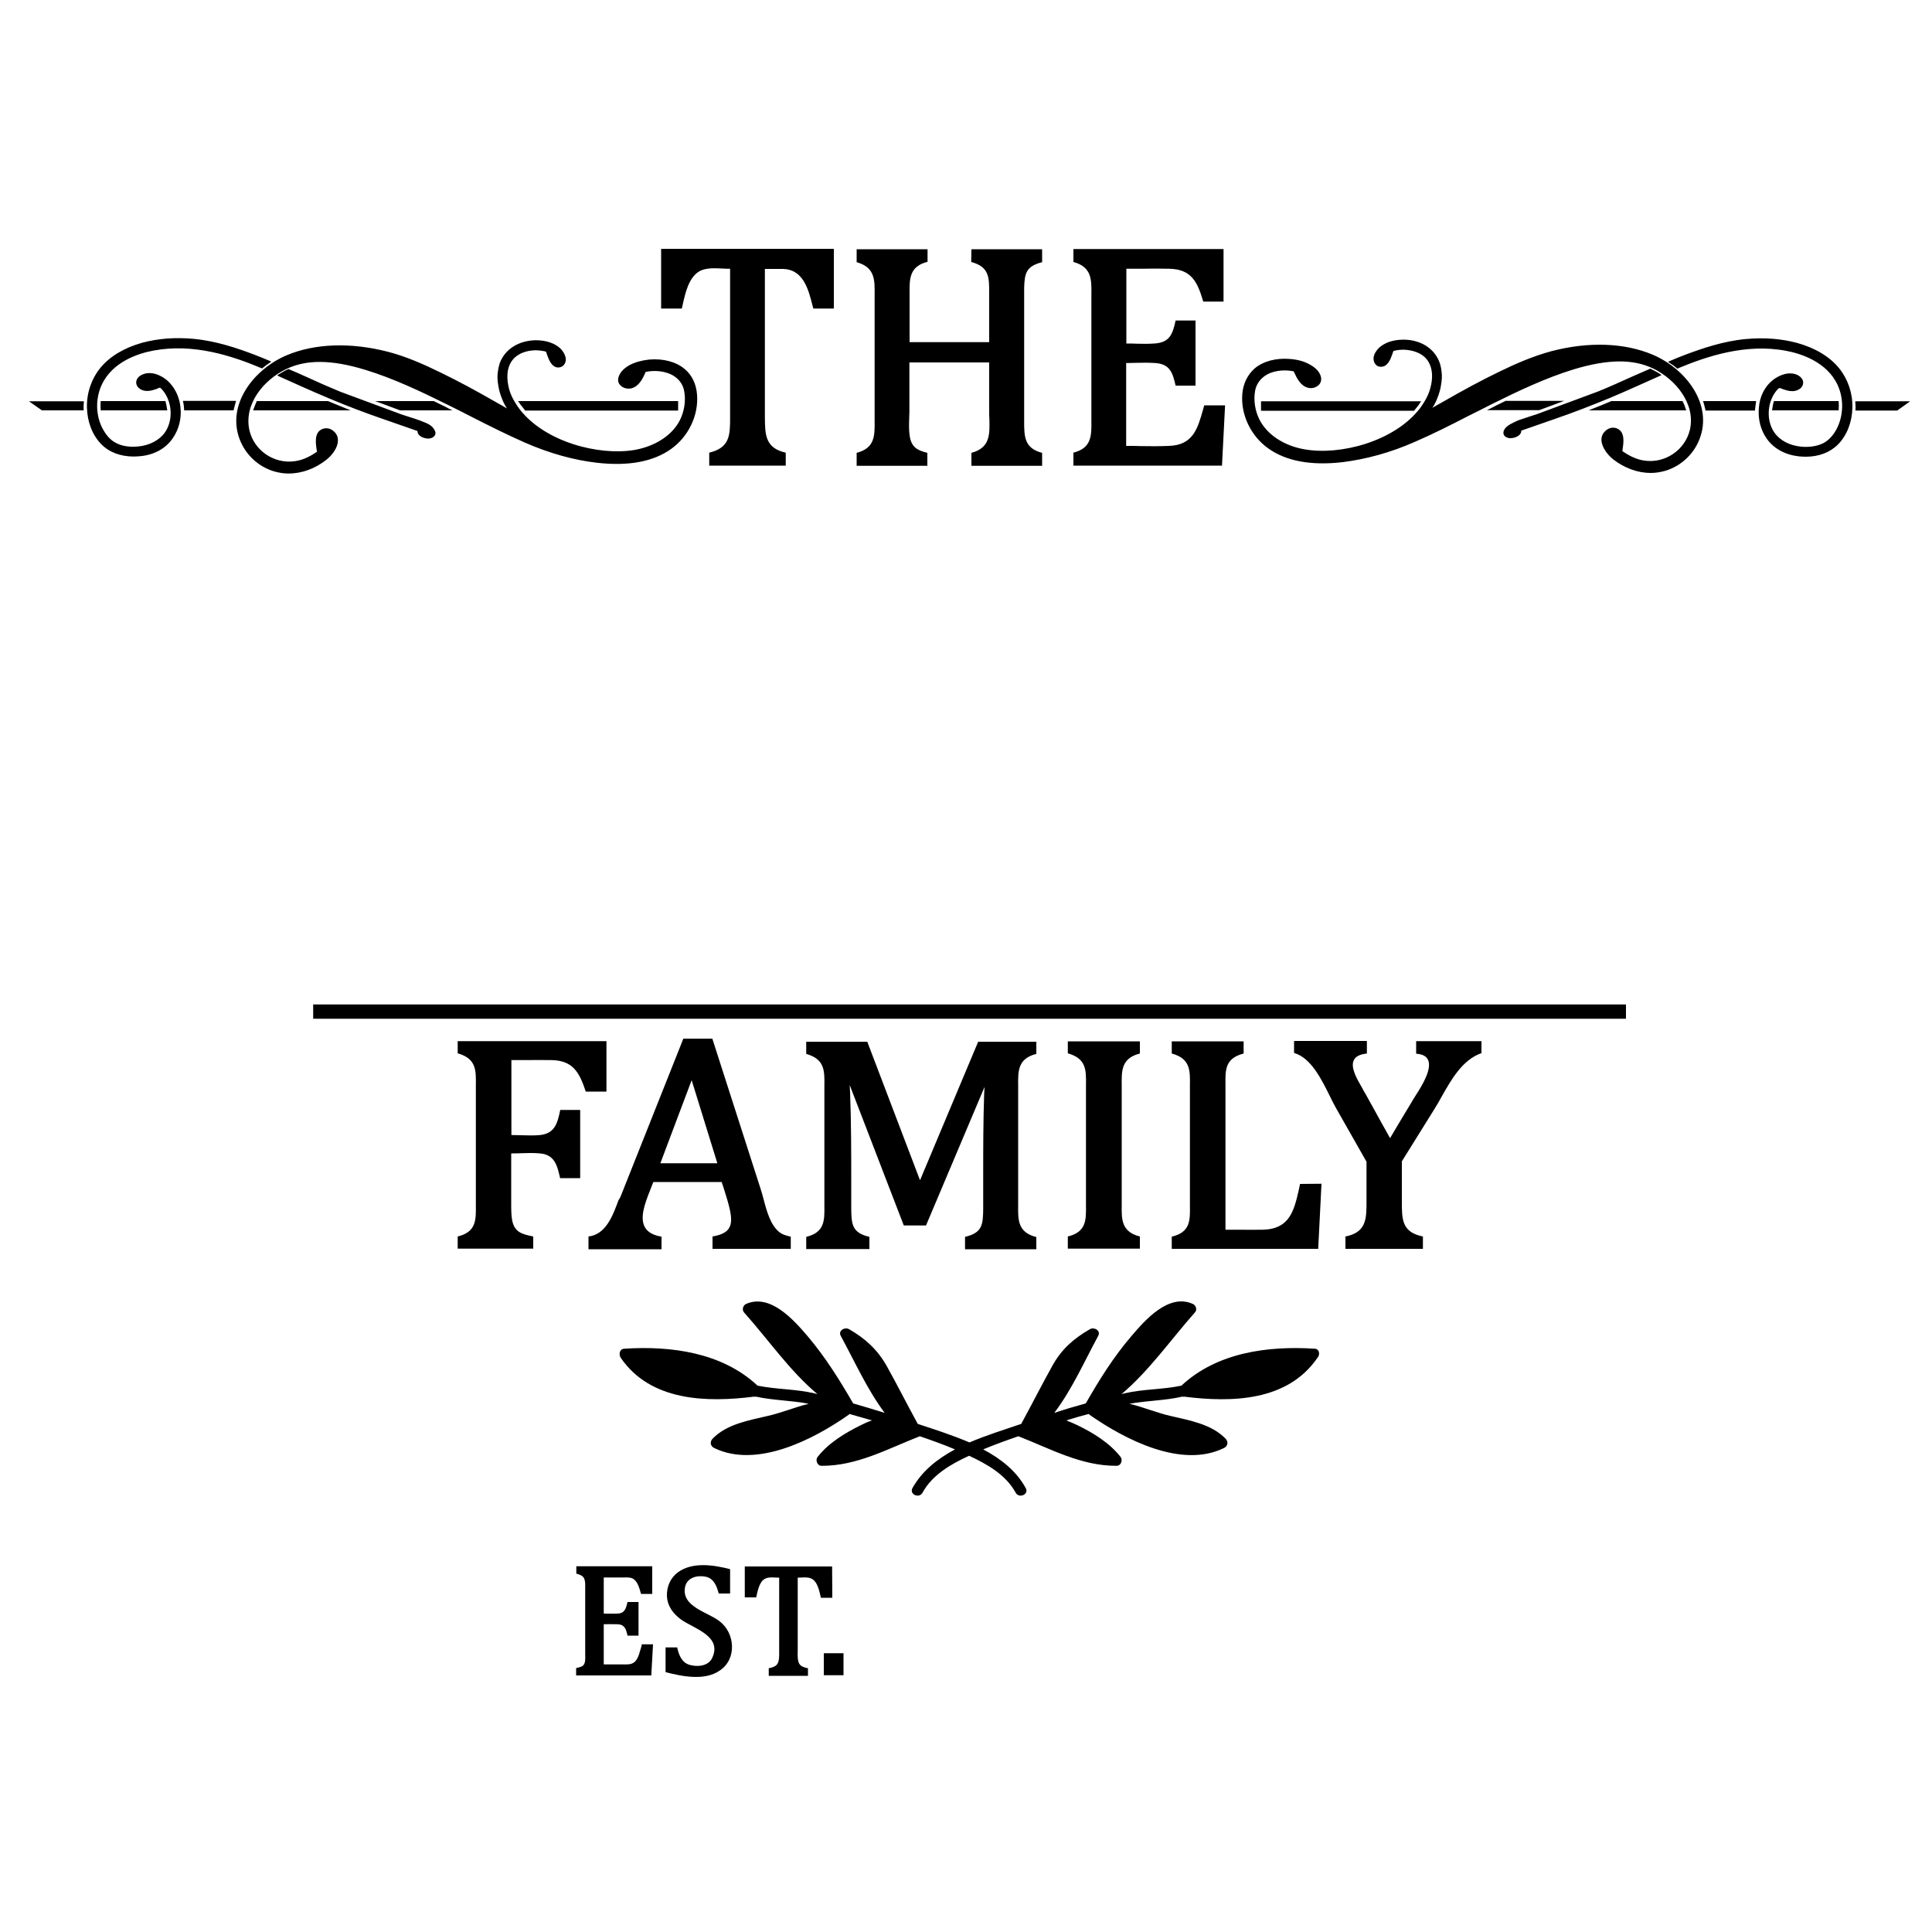 <?xml version="1.0" encoding="utf-8"?>
<!-- Generator: Adobe Illustrator 23.0.1, SVG Export Plug-In . SVG Version: 6.00 Build 0)  -->
<svg version="1.1" id="Layer_1" xmlns="http://www.w3.org/2000/svg" xmlns:xlink="http://www.w3.org/1999/xlink" x="0px" y="0px"
	 width="1000px" height="1000px" viewBox="0 0 1000 1000" style="enable-background:new 0 0 1000 1000;" xml:space="preserve">
<g>
	<path d="M684,612.7l-1.7,33.7h-75.8v-6.3c9.6-2.3,9.5-8.3,9.4-16c0-0.7,0-1.5,0-2.3c0-6.3,0-12.6,0-18.9v-38.9c0-0.8,0-1.6,0-2.3
		c0.1-7.7,0.2-13.8-9.4-16.4v-6.3h37.2v6.3c-9.5,2.5-9.5,8.2-9.4,15.9v1.5c0,5.5,0,11,0,16.5v57.3h0.6c2.1,0,4.1,0,6.2,0
		c4.1,0,8.3,0.1,12.6,0c13.9-0.4,16.1-9.9,18.6-20.8l0.6-2.9L684,612.7L684,612.7z M552.7,545.2c9.6,2.7,9.5,8.7,9.4,16.4
		c0,0.7,0,1.6,0,2.3v38.9c0,6.3,0,12.6,0,18.9c0,0.7,0,1.6,0,2.3c0.1,7.6,0.1,13.7-9.4,16v6.3H590v-6.3c-9.6-2.4-9.5-8.9-9.4-16.3
		c0-0.7,0-1.6,0-2.4V564c0-0.8,0-1.6,0-2.3c-0.1-7.5-0.2-14,9.4-16.4V539h-37.3V545.2z M766.8,545.1v-6.2H733v6.5c3,0.2,5,1.1,6,2.9
		c2.5,4.6-2.7,13.2-6,18.3c-0.4,0.6-0.7,1.2-1,1.6c-2.7,4.4-5.3,8.9-8,13.3l-4.5,7.6l-4.7-8.4c-2.7-5-5.6-10.1-8.3-15
		c-0.5-0.7-0.9-1.6-1.4-2.5c-2.8-4.8-6.3-10.8-4.3-14.6c1-1.9,3.2-2.9,6.7-3.3v-6.5h-37.7v6.2c8.7,2.5,14.1,13.4,18.5,22.3
		c1.1,2.3,2.2,4.4,3.2,6.2l15.8,27.8v7.1c0,4.6,0,9.2,0,13.7c0,8.8-0.1,15.8-10.9,17.9v6.4h40.1v-6.4c-10.9-2.2-10.9-8.8-10.9-18
		c0-4.6,0-9.3,0-13.8v-7.1l17-27.3c1.2-1.9,2.4-4,3.6-6.2C751.3,558.6,757,548.5,766.8,545.1z M508.9,609.3v2.7c0,1.6,0,3,0,4.6
		c0,3,0,6.1,0,9.2c-0.1,8.2-0.5,12.3-9.4,14.4v6.4h36.9v-6.3c-9.6-2.4-9.5-8.9-9.4-16.3c0-0.7,0-1.6,0-2.4v-57.4c0-0.8,0-1.6,0-2.3
		c-0.1-7.5-0.2-14,9.4-16.4v-6.3h-30.1l-30.1,71.7l-27.3-71.7h-31.6v6.3c9.6,2.7,9.5,8.7,9.4,16.4c0,0.7,0,1.5,0,2.3V603
		c0,6.3,0,12.6,0,18.9c0,0.7,0,1.6,0,2.3c0.1,7.6,0.1,13.7-9.4,16v6.3H450v-6.3c-8.9-2.1-9.3-6.4-9.4-14.3c0-3.1,0-6.2,0-9.3
		c0-1.6,0-3.1,0-4.7c0-15.1,0-30.9-0.6-46.5l-0.2-3.8l28,72.7h11.5l30.3-71.7l-0.2,3.5C508.9,580.3,508.9,595.1,508.9,609.3z
		 M321.9,617.6l31.8-80h15l25.1,78.1c0.5,1.5,0.9,3.1,1.4,4.9c1.6,6.2,3.6,13.3,7.9,16.9c1.7,1.5,4,2.1,6.2,2.6v6.3h-40.5v-6.4
		c4.5-0.8,7.1-2.1,8.4-4.1c1.4-2.1,1.6-5,0.6-9.6c-0.7-3.4-1.8-6.7-2.8-10c-0.5-1.4-0.8-2.7-1.3-4l-0.1-0.5h-35.4l-0.2,0.4
		c-0.4,1.1-0.9,2.3-1.4,3.6c-2.7,6.8-5.7,14.5-2.7,19.6c1.5,2.5,4.4,4,8.5,4.7v6.5h-37.8V640c9-1,12.6-10.8,15.5-18.7
		C321,620,321.5,618.7,321.9,617.6z M341.8,602.1h29.5L358,559.1L341.8,602.1z M303.2,565h10.7v-26.1h-77v6.3
		c9.6,2.7,9.5,8.7,9.4,16.4c0,0.7,0,1.5,0,2.3v38.9c0,6.3,0,12.6,0,18.9c0,0.7,0,1.6,0,2.3c0.1,7.6,0.1,13.7-9.4,16v6.3H276V640
		c-5.8-1.2-9.6-2.1-10.9-8.3c-0.5-2.7-0.5-5.7-0.5-8.5c0-0.9,0-1.7,0-2.7V597h0.6c1.6,0,3.1,0,4.7-0.1c3.1-0.1,6.4-0.2,9.5,0.1
		c7.7,0.6,9,6.3,10.4,12.3l0.1,0.5h10.4v-35.3H290l-0.1,0.4c-1.3,6-2.5,11.8-10.4,12.6c-3.1,0.3-6.4,0.2-9.5,0.1
		c-1.6,0-3.1-0.1-4.7-0.1h-0.6v-38.8h0.6c2.2,0,4.4,0,6.6,0c4.4,0,8.9-0.1,13.3,0C296.7,548.8,299.9,555.2,303.2,565z"/>
	<path d="M680.6,698.1c-24.2-1.6-50.7,1.9-69.1,19.1c-9.8,2.1-19.7,1.7-29.5,4c-0.5,0.1-1,0.3-1.5,0.4c14.5-12.3,25.4-28.1,38-42.3
		c1.3-1.4,0.5-3.7-1.1-4.4c-12.5-5.6-24.7,8.3-31.9,16.8c-9.1,10.6-16.6,22.6-23.5,34.7c-5.5,1.5-10.9,3.1-16.3,4.9
		c9.2-12.2,15.4-26.3,22.7-39.8c1.6-2.8-2.1-4.8-4.3-3.5c-8.5,4.9-14.8,10.5-19.5,19.1c-5.4,9.7-10.4,19.6-15.7,29.3
		c-0.1,0.2-0.2,0.5-0.3,0.6c-8.5,2.9-17.9,5.8-26.8,9.6c-8.9-3.8-18.3-6.8-26.8-9.6c-0.1-0.2-0.2-0.5-0.3-0.6
		c-5.3-9.7-10.3-19.6-15.7-29.3c-4.8-8.5-11-14.2-19.5-19.1c-2.2-1.3-5.9,0.7-4.3,3.5c7.4,13.6,13.6,27.6,22.7,39.8
		c-5.4-1.7-10.8-3.3-16.3-4.9c-7-12.1-14.5-24.1-23.5-34.7c-7.1-8.3-19.3-22.3-31.9-16.8c-1.6,0.7-2.3,3-1.1,4.4
		c12.7,14.2,23.5,30.1,38,42.3c-0.5-0.1-1-0.3-1.5-0.4c-9.8-2.3-19.7-2-29.5-4c-18.4-17.2-44.9-20.7-69.1-19.1
		c-2.4,0.2-2.8,3-1.7,4.7c15.4,22.5,44.4,23.2,69,20.1c0.4,0.1,0.7,0.1,1,0c9.1,2,18.2,1.9,27.3,3.7c-7.1,1.7-14.1,4.7-21.3,6.3
		c-9.8,2.3-21.1,4.2-28.4,11.7c-1.6,1.6-1.3,3.9,0.8,4.9c22,10.7,51.3-4.4,69.4-17.1c0.3-0.2,0.5-0.4,0.5-0.5c0.1,0,0.1,0,0.2,0
		c3.8,1.1,7.7,2.2,11.5,3.3c-2.1,0.7-4,1.6-5.8,2.5c-8.1,4-16.7,9.2-22.3,16.4c-1.3,1.6-0.2,4.6,2,4.6c18.4,0.1,34.2-8.8,50.9-15.3
		c6.1,2.1,12.3,4.3,18.2,6.8c-9.1,4.9-17,11.1-22,20c-1.8,3.3,3.5,5.6,5.2,2.4c5-9.2,14.7-14.8,24.1-19.1
		c9.3,4.3,19.1,9.9,24.1,19.1c1.7,3.2,7.1,0.9,5.2-2.4c-4.9-8.9-12.8-15.1-22-20c6-2.5,12.1-4.7,18.2-6.8
		c16.7,6.5,32.5,15.4,50.9,15.3c2.2,0,3.3-2.9,2-4.6c-5.6-7.2-14.2-12.5-22.3-16.4c-1.7-0.8-3.7-1.7-5.8-2.5
		c3.8-1.2,7.6-2.3,11.5-3.3c0.1,0,0.1,0,0.2,0c0.2,0.2,0.4,0.4,0.5,0.5c18.1,12.6,47.4,27.9,69.4,17.1c2.1-1,2.4-3.3,0.8-4.9
		c-7.3-7.5-18.6-9.4-28.4-11.7c-7.1-1.6-14.1-4.6-21.3-6.3c9.1-1.7,18.2-1.6,27.3-3.7c0.4,0.1,0.6,0.1,1,0
		c24.6,3.1,53.5,2.5,69-20.1C683.4,701.2,682.9,698.2,680.6,698.1z"/>
	<path d="M332.1,851.1h5.9l-0.9,16.1h-38.9v-3.8c1.1-0.3,2.7-0.5,3.7-1.4c1.3-1.4,1-4.1,1-5.8c0-0.9,0-1.7,0-2.7c0-5,0-10.1,0-15.1
		c0-4.9,0-9.8,0-14.8c0-1.3,0-2.5,0-3.8c-0.2-3.6-1.2-4.3-4.6-5.3v-3.8h39.3V825h-5.8c-0.8-2.6-1.6-6.4-4.2-7.9
		c-1.5-0.8-3.4-0.6-5.1-0.6c-3.3,0-6.7,0-10,0v18.7c2.3,0,4.6,0.1,7,0c3.8-0.1,4.5-2.5,5.3-6h5.7v17.4h-5.7
		c-0.8-3.5-1.5-5.8-5.3-5.9c-2.3-0.1-4.6,0-7,0v20.8c3.3,0,6.6,0,10,0c2,0,4.2,0.2,5.9-1.2c2.2-1.9,2.8-5.8,3.7-8.5L332.1,851.1z
		 M372.5,839.2c-6-4.8-20-7.5-17.9-17.8c1-4.9,6.3-6.2,10.7-5.3c4.2,0.9,5.7,4.9,6.7,8.7h5.9v-12.6c-8.5-2.2-19.4-3.9-27,1.6
		c-3.8,2.8-5.8,7.3-5.7,12c0.1,5.4,3.2,9.5,7.5,12.6c6.6,4.6,21.3,8.5,15.9,19.8c-1.9,4.1-7.4,4.7-11.4,3.6
		c-4.3-1.1-5.8-5.1-6.7-9.1h-6v12.8c8.5,2.2,20.2,4.6,28-0.8C381.6,858.7,380.4,845.2,372.5,839.2z M430.7,810.8h-45.2v16h5.9
		c0.7-3,1.5-7.8,4.3-9.5c2-1.3,5.3-0.7,7.6-0.7c0,8.1,0,16.2,0,24.3c0,4.4,0,8.8,0,13.3c0,0.8,0,1.7,0,2.6c-0.1,4.5-1.1,5.8-5.4,6.7
		v3.9h20.3v-3.9c-3.7-0.8-5.1-1.7-5.3-5.7c-0.1-1.1,0-2.3,0-3.5c0-4.4,0-8.7,0-13.1c0-8.2,0-16.4,0-24.6c2,0,4.9-0.5,6.9,0.4
		c3.5,1.5,4.3,6.8,5.1,10h5.9L430.7,810.8L430.7,810.8z M426.4,855.7v11.4h10.2v-11.4H426.4z"/>
	<path d="M634.1,209.8l-1.6,31.2h-76.9v-6.7c9.4-2.4,9.4-8.7,9.3-16.7c0-0.7,0-1.6,0-2.4c0-6.5,0-13.1,0-19.6V155c0-0.8,0-1.6,0-2.4
		c0.1-8,0.2-14.4-9.3-17v-6.7h77.7v27.2h-10.5c-3-10.1-6-16.8-17.7-17c-4.8-0.1-9.6-0.1-14.4,0c-2.4,0-4.8,0-7.1,0h-0.6v38.7h0.6
		c1.6,0,3.1,0,4.6,0.1c3.1,0.1,6.2,0.1,9.3-0.1c8.2-0.5,9.5-5.2,11-11.9h10.3v33.7h-10.3c-1.5-6.3-2.7-11.2-10.6-11.7
		c-3.2-0.2-6.4-0.2-9.6-0.1c-1.6,0-3.2,0.1-4.8,0.1h-0.6v42.9h0.6c2.4,0,4.8,0,7.1,0.1c4.7,0.1,9.6,0.1,14.4-0.1
		c12.5-0.4,14.9-8.9,17.7-18.8c0.2-0.7,0.4-1.5,0.6-2.2L634.1,209.8L634.1,209.8z M420.7,158.7l0.3,1h10.6v-30.9h-89.4v30.9h10.7
		c0.1-0.5,0.3-1.1,0.4-1.7c1.3-6,3.1-14.1,8.4-17.4c3.3-2.1,8.2-1.8,12.4-1.6c1.1,0.1,2.2,0.1,3.2,0.1h0.6v59c0,5.9,0,11.6,0,17.5
		v0.2c0,9.3,0,15.9-10.8,18.5v6.7h39.6v-6.7c-10.7-2.4-10.7-9.4-10.8-18.2c0-6,0-11.8,0-17.8v-59.1h8.6
		C415.7,139,418.4,149.5,420.7,158.7z M502.7,135.6c9.3,2.5,9.3,7.9,9.3,15.9v1.8c0,5.1,0,10.4,0,15.5v8.3h-41.2v-8
		c0-4.9,0-9.8,0-14.7c0-0.7,0-1.5,0-2.2c-0.1-8-0.1-14.3,9.3-16.7V129h-36.7v6.7c9.5,2.7,9.4,9.1,9.3,17c0,0.7,0,1.6,0,2.4v40.6
		c0,6.5,0,13.1,0,19.6c0,0.8,0,1.6,0,2.4c0.1,8,0.1,14.2-9.3,16.7v6.7H480v-6.7c-5-1.3-8.4-2.7-9.2-9.2c-0.4-2.8-0.3-5.8-0.2-8.6
		c0-1.1,0.1-2.3,0.1-3.4v-25.6H512v25.6c0,1.2,0,2.4,0.1,3.6c0.2,8.1,0.4,15-9.3,17.6v6.7h36.6v-6.7c-9.3-2.4-9.3-8.6-9.3-16.5
		c0-0.6,0-1.4,0-2c0-6.7,0-13.3,0-20v-40.2v-1.8c0-1.6,0-3.1,0-4.8c0.2-7.8,1.1-11.3,9.3-13.4V129h-36.6L502.7,135.6L502.7,135.6z"
		/>
	<path d="M354.4,191c-4.5-3.8-11.2-5.5-18.3-4.9c-3.8,0.4-7.2,1.3-10.1,2.8c-2,1.1-5.4,3.4-6,7c-0.3,1.5,0.3,2.9,1.4,3.8
		c1.4,1.3,3.5,1.7,5.4,1.3c3.9-1,5.9-5,7.3-8.3l0.1-0.2c4.4-0.9,9-0.5,12.7,1.1c3.9,1.7,6.7,5,7.3,9.2c0.8,4.7,0,10-2.2,14.5
		c-3.9,7.9-12.8,13.7-23.6,15.6l0,0c-18.4,3.1-46.5-4.1-59.6-21.3c-2.9-4-4.7-7.5-5.5-11.1c-0.7-3-2-10.4,3-15.3
		c2.7-2.5,6.4-3.8,10.8-3.9c2,0,4,0.3,5.5,0.7c0.9,2.7,1.9,5.6,3.5,7c1.3,1.3,3.1,1.6,4.8,0.7c1.5-0.9,2.2-2.7,1.9-4.5
		c-0.3-1.6-1.3-3.4-2.8-4.9c-3-2.7-7.3-4.2-12.8-4.2c-8.7,0.2-15.6,4.5-18.4,11.5c-0.7,2-1.1,4.2-1.3,6.7c-0.1,2.4,0.3,4.9,0.8,7.3
		c0.5,2.1,1.2,4.1,2.3,6.6c0.5,1.1,1.1,2.1,1.8,3.2c-1.6-1-3.3-1.9-4.9-2.8c-11.3-6.5-20.6-11.5-29.7-15.9
		c-8.2-4-17.3-8.1-26.9-10.6c-19.3-5-38.1-4.4-52.8,1.9c-17.1,7.4-30.9,25.7-24,43.5c3,7.9,9.7,14.1,17.8,16.5
		c2.5,0.7,4.9,1.1,7.5,1.1c6.7,0,13.7-2.5,19.5-7.1c2.7-2.1,5.9-6,6-9.8c0.1-1.9-0.6-3.7-2.2-5c-1.6-1.5-3.8-1.9-5.7-1.2
		c-4.6,1.7-3.6,7.7-3,11.4l0.1,0.4c-2.9,2-6.9,4.3-11.4,4.9c-10.8,1.6-21.2-5.5-23.6-16c-3-13.4,7.2-26,19.1-31.7
		c10.4-5,23.4-4.9,40.8,0.4c14.8,4.5,29.2,11.4,42.7,18.1c4,2,8.1,4,11.9,6c9.2,4.7,18.6,9.4,28.1,13.6c12.6,5.5,25.1,9,37.1,10.4
		c16.3,1.9,29.2-0.5,38.4-7c9.1-6.4,14.4-17.4,13.6-28.1C360.4,198.7,358.1,194.1,354.4,191z M218.2,218l-0.7-0.3c-2-0.7-4-1.4-6-2
		c-1.3-0.4-2.5-0.8-3.7-1.2l-31.8-11.8c-5.6-2.3-11.5-4.9-17.8-7.8c-2.8-1.3-5.8-2.6-8.7-3.8l-0.2-0.1l-0.2,0.1
		c-1.6,0.7-3.1,1.6-4.9,2.7l-0.7,0.5l0.7,0.4c8,3.6,17,7.7,26.1,11.5c9,3.8,18.4,7.4,28.3,10.8l17.5,6.1v0.2
		c0.1,2.5,3.4,3.7,5.6,3.7l0,0c1.5,0,2.8-0.7,3.4-1.7c0.5-0.8,0.4-1.8-0.2-2.7C223.7,220,220.6,218.9,218.2,218z M86.3,196.7
		c-3.3-2.7-8.4-4.9-12.9-2.7c-1.7,0.8-2.8,2.2-2.9,3.7c-0.1,1.4,0.6,2.7,2.1,3.7c2.7,1.7,6,0.8,8.5-0.1c0.3-0.1,0.5-0.2,0.6-0.3
		c0.9-0.4,1.2-0.5,1.8,0.2c5.1,5.3,6.3,14.3,2.9,20.9c-2.3,4.5-7,7.6-12.8,8.7c-5.1,0.9-10.1,0.4-13.7-1.6c-3.3-1.7-5.4-4.8-6.6-7
		c-3.8-6.9-4-15.7-0.7-22.9c5.5-12.1,19.1-16.4,26.6-17.8c20.9-4,41,2.7,56.2,9.1l0.3,0.1l0.2-0.2c1.3-1.1,2.6-2,3.8-2.8l0.7-0.5
		l-0.8-0.4c-3-1.3-5.8-2.4-8.4-3.4c-8.2-3.1-19.2-6.9-30.9-8c-9.5-0.9-18.5-0.2-26.7,2c-9.3,2.6-16.9,7.1-21.8,13.2
		c-4.5,5.6-7,12.9-6.8,20.4c0.2,7.4,2.8,14.2,7.4,18.9c4.1,4.2,10,6.4,16.8,6.4c1.2,0,2.4-0.1,3.6-0.2c7-0.7,12.9-3.9,16.5-9.1
		c3.2-4.5,4.8-10.4,4.1-16.2C92.9,205.2,90.2,200,86.3,196.7z M268.7,208.3c0.5,0.9,1,1.6,1.5,2.1c0.5,0.6,1,1.3,1.5,1.9l0.1,0.2
		H351v-4.9h-82.9L268.7,208.3z M228.8,209.7c-1.5-0.7-2.8-1.4-4.3-2.1h-30.3l12.9,4.8h27.1l-1.7-0.8
		C231.3,210.9,230.1,210.3,228.8,209.7z M169.8,207.6h-36.9l-0.1,0.3c-0.6,1.4-1.2,2.7-1.6,4l-0.2,0.5h50.5l-2.2-0.9
		c-3.1-1.3-6.3-2.6-9.3-3.8L169.8,207.6z M94.8,208.1c0.3,1.1,0.4,2.4,0.5,3.8v0.5h25.6l0.1-0.4c0.3-1.2,0.5-2.3,0.9-3.5l0.3-1H94.7
		L94.8,208.1z M52.1,207.9c-0.1,1.3-0.1,2.7,0,4v0.5h34.5l-0.1-0.5c-0.2-1.5-0.5-2.8-0.8-4l-0.1-0.3H52.1V207.9z M21.7,212.4h21.6
		V212c-0.1-1.5,0-2.7,0.1-3.8v-0.5H15L21.7,212.4z"/>
	<path d="M643,204.1c-0.8,10.7,4.5,21.7,13.6,28.1c9.2,6.5,22.1,8.9,38.4,7c12-1.5,24.6-4.9,37.1-10.4c9.5-4.1,19-8.9,28.1-13.6
		c3.8-1.9,7.9-3.9,11.9-6c13.5-6.7,27.9-13.6,42.7-18.1c17.4-5.2,30.3-5.4,40.8-0.4c11.8,5.7,22.1,18.3,19.1,31.7
		c-2.5,10.5-12.8,17.6-23.6,16c-4.5-0.6-8.4-2.9-11.4-4.9l0.1-0.4c0.5-3.7,1.6-9.6-3-11.4c-1.9-0.7-4-0.3-5.7,1.2
		c-1.6,1.4-2.3,3.1-2.2,5c0.2,3.8,3.4,7.7,6,9.8c5.9,4.6,12.8,7.1,19.5,7.1c2.6,0,5-0.4,7.5-1.1c8.1-2.4,14.8-8.6,17.8-16.5
		c6.9-17.8-6.9-36.1-24-43.5c-14.7-6.3-33.4-7-52.8-1.9c-9.6,2.6-18.7,6.6-26.9,10.6c-9.1,4.4-18.4,9.4-29.7,15.9
		c-1.6,0.9-3.3,1.8-4.9,2.8c0.7-1.1,1.3-2.1,1.8-3.2c1.1-2.5,1.8-4.5,2.3-6.6c0.5-2.5,0.9-4.9,0.8-7.3c-0.2-2.5-0.5-4.7-1.3-6.7
		c-2.8-7.1-9.7-11.4-18.4-11.5c-5.5,0-9.8,1.5-12.8,4.2c-1.6,1.6-2.6,3.3-2.8,4.9c-0.3,1.8,0.5,3.6,1.9,4.5c1.6,0.8,3.5,0.5,4.8-0.7
		c1.6-1.4,2.6-4.2,3.5-7c1.5-0.5,3.5-0.7,5.5-0.7c4.4,0.2,8.2,1.5,10.8,3.9c5,4.9,3.8,12.3,3,15.3c-0.8,3.6-2.6,7.1-5.5,11.1
		c-13.2,17.2-41.2,24.5-59.6,21.3l0,0c-10.8-1.8-19.7-7.7-23.6-15.6c-2.2-4.5-3-9.8-2.2-14.5c0.6-4.1,3.4-7.4,7.3-9.2
		c3.8-1.6,8.3-2,12.7-1.1l0.1,0.2c1.5,3.3,3.4,7.3,7.3,8.3c1.9,0.5,4,0,5.4-1.3c1.1-0.9,1.6-2.4,1.4-3.8c-0.5-3.6-3.9-5.9-6-7
		c-2.8-1.6-6.2-2.5-10.1-2.8c-7.1-0.6-13.8,1.1-18.3,4.9C645.6,194.1,643.4,198.7,643,204.1z M778.6,222.4c-0.5,0.9-0.6,1.9-0.2,2.7
		c0.5,1,1.9,1.7,3.4,1.7l0,0c2.2,0,5.5-1.2,5.6-3.7v-0.2l17.5-6.1c9.9-3.4,19.3-7.1,28.3-10.8c9.1-3.8,18.1-8,26.1-11.5l0.7-0.4
		l-0.7-0.5c-1.7-1.1-3.3-1.9-4.9-2.7l-0.2-0.1l-0.2,0.1c-2.9,1.3-5.9,2.6-8.7,3.8c-6.2,2.8-12.2,5.5-17.8,7.8l-31.8,11.8
		c-1.2,0.4-2.4,0.8-3.7,1.2c-1.9,0.6-3.9,1.3-6,2l-0.7,0.3C783.1,218.9,780,220,778.6,222.4z M910.4,210.9
		c-0.6,5.9,0.9,11.7,4.1,16.2c3.6,5.1,9.5,8.3,16.5,9.1c1.2,0.1,2.4,0.2,3.6,0.2c6.8,0,12.6-2.2,16.8-6.4c4.6-4.7,7.2-11.5,7.4-18.9
		c0.2-7.5-2.3-14.8-6.8-20.4c-4.9-6.1-12.5-10.6-21.8-13.2c-8.2-2.2-17.1-2.9-26.7-2c-11.7,1.1-22.6,4.9-30.9,8
		c-2.7,1-5.4,2.1-8.4,3.4l-0.8,0.4l0.7,0.5c1.3,0.8,2.6,1.7,3.8,2.8l0.2,0.2l0.3-0.1c15.1-6.3,35.3-13.1,56.2-9.1
		c7.5,1.4,21.1,5.7,26.6,17.8c3.3,7.2,3,16-0.7,22.9c-1.2,2.2-3.3,5.2-6.6,7c-3.7,1.9-8.6,2.5-13.7,1.6c-5.9-1.1-10.5-4.2-12.8-8.7
		c-3.4-6.6-2.2-15.6,2.9-20.9c0.6-0.6,0.9-0.5,1.8-0.2c0.2,0.1,0.4,0.2,0.6,0.3c2.6,0.9,5.8,1.8,8.5,0.1c1.5-0.9,2.2-2.3,2.1-3.7
		c-0.1-1.5-1.2-2.8-2.9-3.7c-4.5-2.1-9.6,0.1-12.9,2.7C913.5,200,910.8,205.2,910.4,210.9z M735.6,207.7h-82.9v4.9H732l0.1-0.2
		c0.5-0.6,1-1.3,1.5-1.9c0.5-0.5,0.9-1.2,1.5-2.1L735.6,207.7z M771.3,211.5l-1.7,0.8h27.1l12.9-4.8h-30.3c-1.5,0.7-2.8,1.4-4.3,2.1
		C773.6,210.3,772.5,210.9,771.3,211.5z M833.8,207.7c-3,1.3-6.2,2.6-9.3,3.8l-2.2,0.9h50.5l-0.2-0.5c-0.4-1.4-0.9-2.7-1.6-4
		l-0.1-0.3h-36.9L833.8,207.7z M909,207.6h-27.5l0.3,1c0.4,1.2,0.6,2.3,0.9,3.5l0.1,0.4h25.6V212c0.2-1.5,0.3-2.7,0.5-3.8L909,207.6
		z M951.6,207.6h-33.4l-0.1,0.3c-0.4,1.2-0.6,2.6-0.8,4l-0.1,0.5h34.5V212c0.1-1.4,0.1-2.7,0-4V207.6z M988.7,207.7h-28.4v0.5
		c0.1,1.2,0.2,2.4,0.1,3.8v0.5H982L988.7,207.7z"/>
	<rect x="162.1" y="519.9" width="679.5" height="7.4"/>
</g>
</svg>
